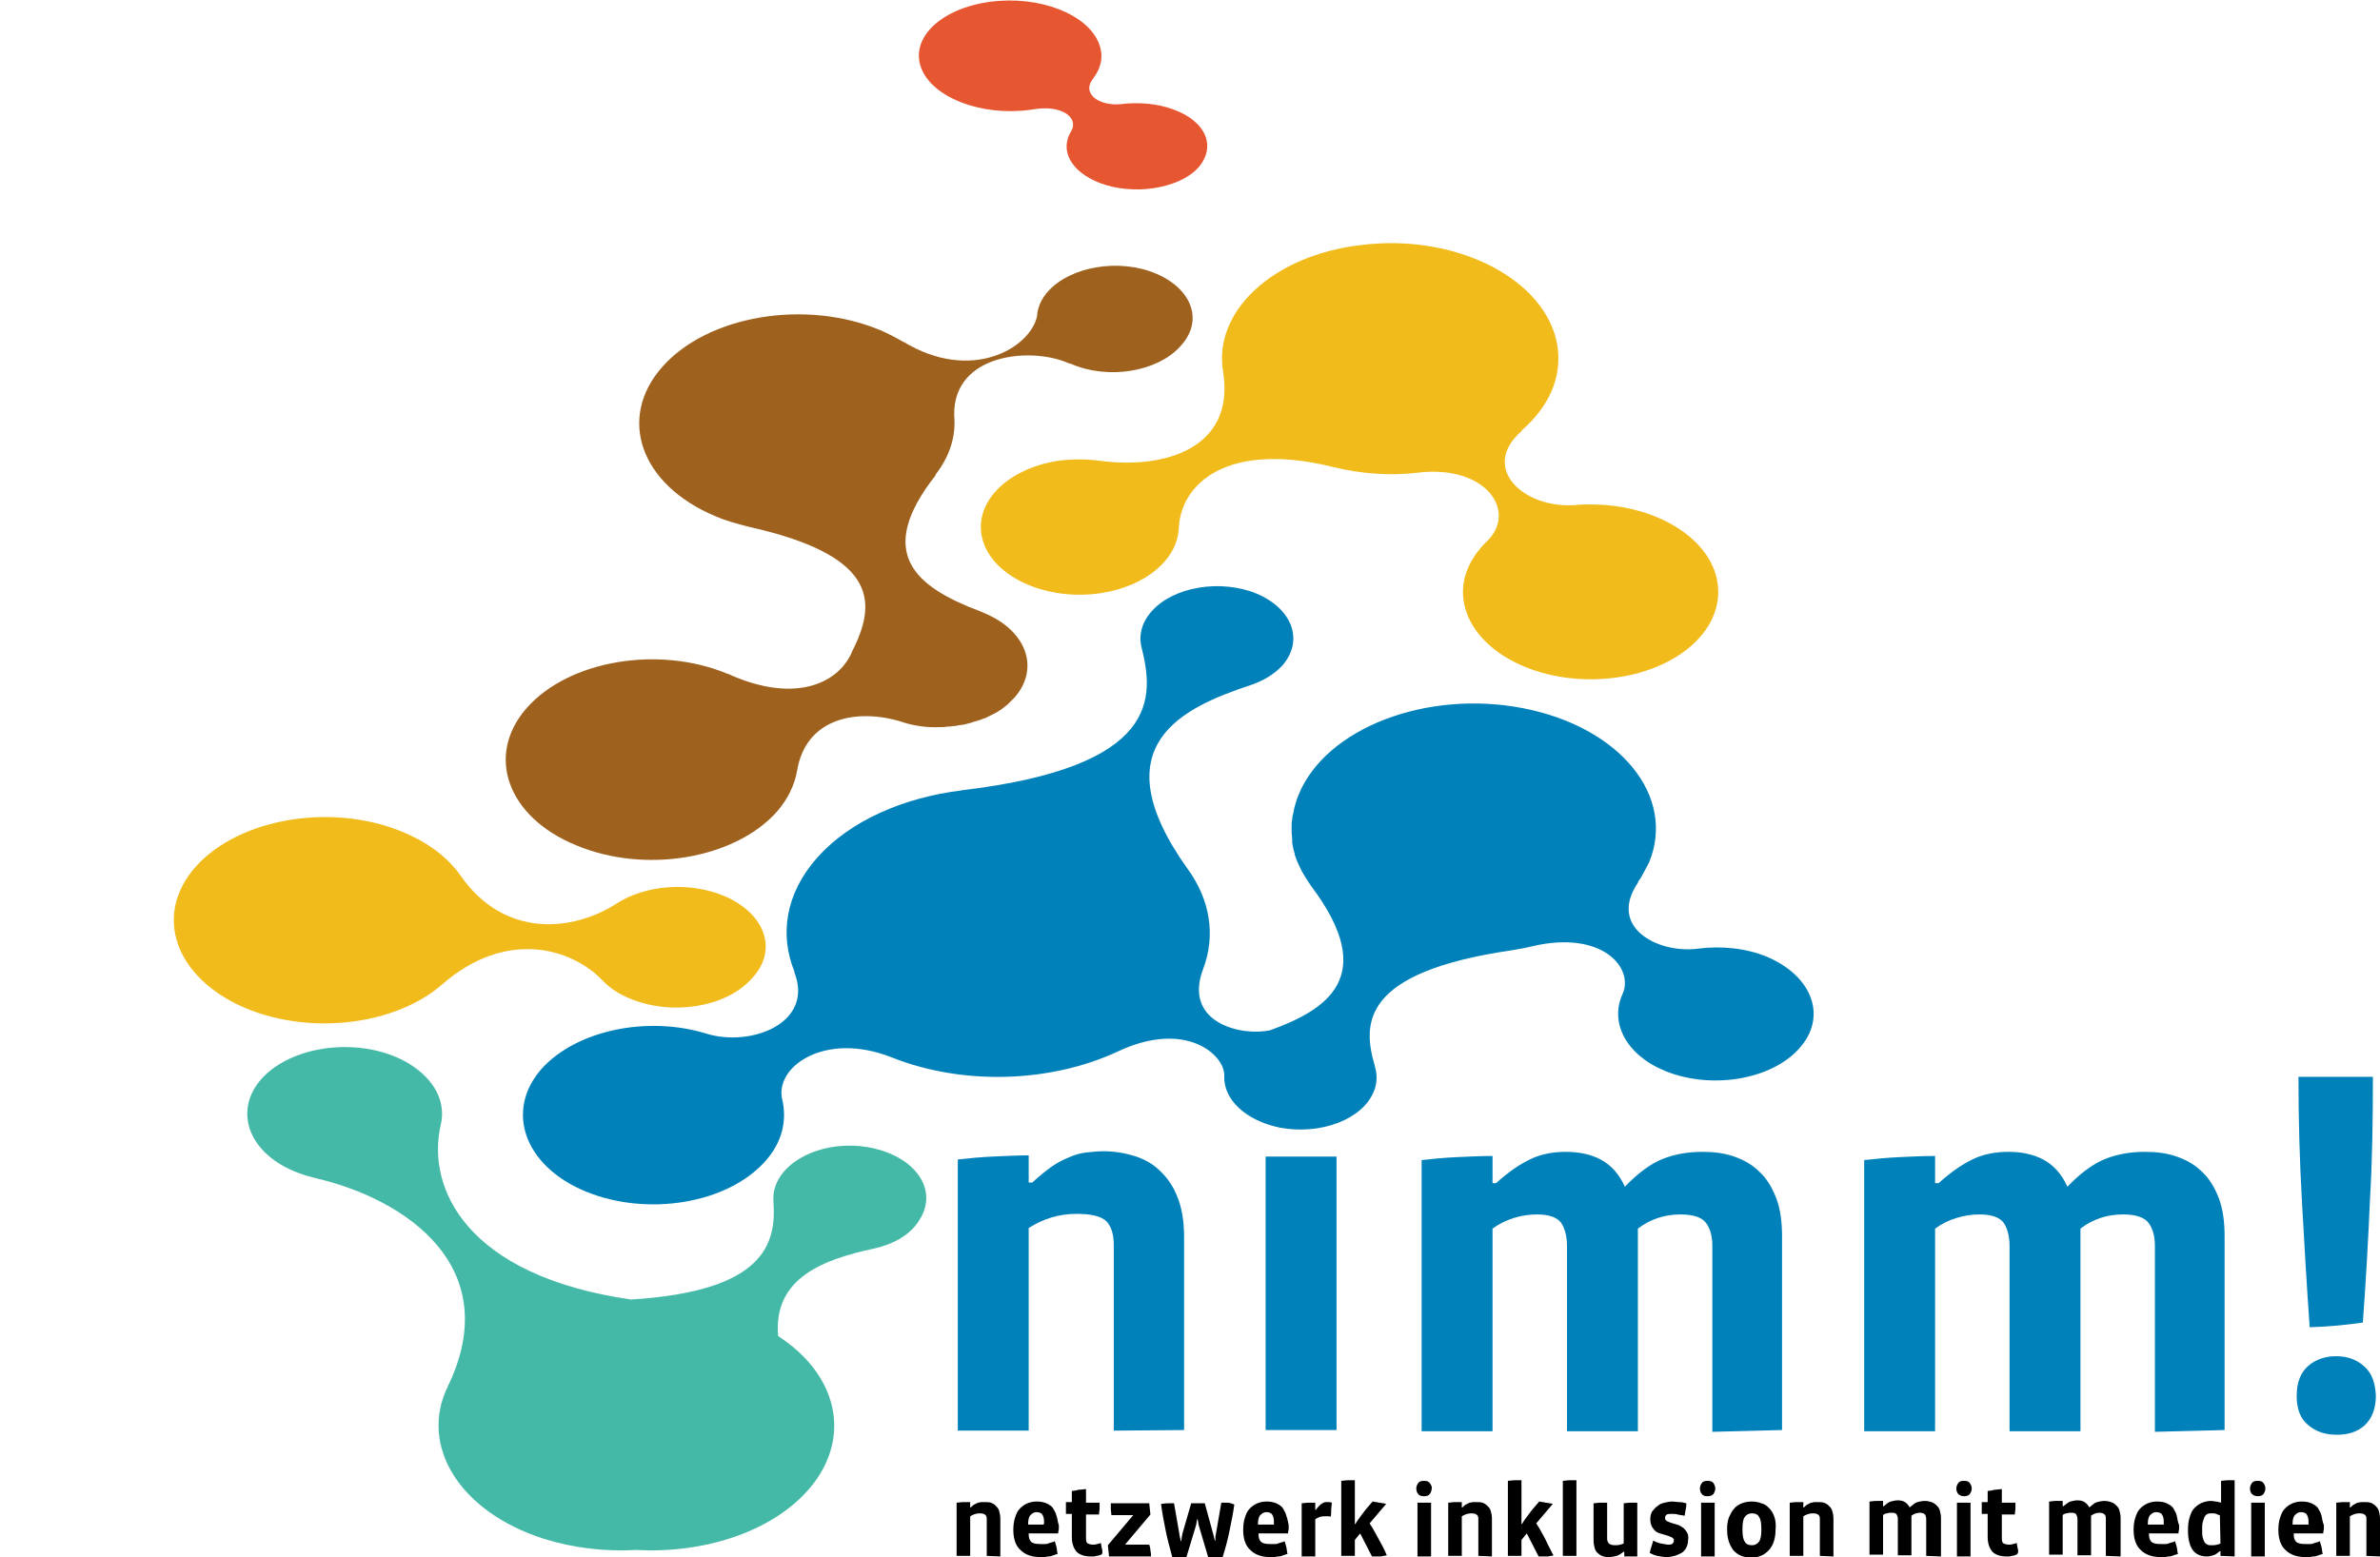 <?xml version="1.0" encoding="UTF-8"?> <svg xmlns="http://www.w3.org/2000/svg" xmlns:xlink="http://www.w3.org/1999/xlink" version="1.1" id="Ebene_1" x="0px" y="0px" viewBox="0 0 402.8 263.6" style="enable-background:new 0 0 402.8 263.6;" xml:space="preserve"> <style type="text/css"> .st0{fill:#0081BA;} .st1{fill:#F1BB1C;} .st2{fill:#9F621E;} .st3{fill:#45B9A7;} .st4{fill:#E65630;} </style> <path class="st0" d="M400.1,231.3c-1.2-1.1-2.8-1.7-4.7-1.7c-1.8,0-3.4,0.5-4.7,1.6c-1.3,1.1-2,2.8-2,5.1c0,2.2,0.6,3.9,2,5 c1.3,1.1,2.9,1.6,4.8,1.6c1.9,0,3.5-0.5,4.7-1.6s1.9-2.8,1.9-5C402,234.1,401.4,232.4,400.1,231.3 M401.6,182.3H389 c0,7.2,0.2,14.3,0.6,21.3c0.4,7.1,0.8,14.1,1.3,21.1c3.3-0.1,6.2-0.4,9-0.8c0.5-6.9,0.9-13.8,1.2-20.7 C401.5,196.4,401.6,189.4,401.6,182.3 M376.5,242.1v-32.8c0-2.5-0.3-4.7-1-6.5c-0.7-1.8-1.6-3.3-2.8-4.4c-1.2-1.2-2.6-2-4.3-2.6 c-1.7-0.6-3.5-0.8-5.4-0.8c-2.4,0-4.7,0.4-6.7,1.2c-2,0.8-4.2,2.4-6.4,4.7c-1-2.2-2.4-3.7-4.1-4.6c-1.7-0.9-3.7-1.3-5.9-1.3 c-2.2,0-4.2,0.4-5.9,1.2c-1.7,0.8-3.7,2.1-5.9,4.1h-0.6v-4.6c-1.9,0-3.9,0.1-6.1,0.2c-2.2,0.1-4.1,0.3-5.9,0.5v45.9h12v-34.3 c1.1-0.8,2.3-1.4,3.6-1.8c1.3-0.4,2.6-0.6,3.9-0.6c2.1,0,3.4,0.5,4.1,1.4c0.6,0.9,1,2.2,1,3.9v31.4h12v-34.3 c2.1-1.6,4.5-2.4,7.2-2.4c2.2,0,3.6,0.5,4.3,1.4c0.7,0.9,1.1,2.2,1.1,3.9v31.5L376.5,242.1L376.5,242.1z M301.6,242.1v-32.8 c0-2.5-0.3-4.7-1-6.5s-1.6-3.3-2.8-4.4c-1.2-1.2-2.6-2-4.3-2.6c-1.7-0.6-3.5-0.8-5.4-0.8c-2.4,0-4.7,0.4-6.7,1.2 c-2,0.8-4.2,2.4-6.4,4.7c-1-2.2-2.4-3.7-4.1-4.6c-1.7-0.9-3.7-1.3-5.9-1.3c-2.2,0-4.2,0.4-5.9,1.2c-1.7,0.8-3.7,2.1-5.9,4.1h-0.6 v-4.6c-1.9,0-3.9,0.1-6.1,0.2c-2.2,0.1-4.1,0.3-5.9,0.5v45.9h12v-34.3c1.1-0.8,2.3-1.4,3.6-1.8c1.3-0.4,2.6-0.6,3.9-0.6 c2.1,0,3.4,0.5,4.1,1.4c0.6,0.9,1,2.2,1,3.9v31.4h12v-34.3c2.1-1.6,4.5-2.4,7.2-2.4c2.2,0,3.6,0.5,4.3,1.4c0.7,0.9,1.1,2.2,1.1,3.9 v31.5L301.6,242.1L301.6,242.1z M226.2,195.8h-12v46.3h12V195.8z M200.4,242.1v-32.7c0-2.7-0.4-4.9-1.1-6.7c-0.7-1.8-1.7-3.3-3-4.5 c-1.2-1.2-2.7-2-4.3-2.5c-1.6-0.5-3.4-0.8-5.2-0.8c-0.9,0-1.9,0.1-2.9,0.2c-1,0.1-2,0.4-2.9,0.8c-1,0.4-2,0.9-3,1.6 c-1,0.7-2.1,1.6-3.3,2.7h-0.6v-4.6c-1.9,0-3.9,0.1-6.1,0.2c-2.2,0.1-4.1,0.3-5.9,0.5v45.9h12v-34.3c2.5-1.6,5.2-2.4,8.1-2.4 c2.5,0,4.2,0.4,5.1,1.3c0.8,0.9,1.2,2.2,1.2,4v31.4L200.4,242.1L200.4,242.1z"></path> <path class="st1" d="M290.8,100.2c0-8.2-9.7-14.8-21.6-14.8c-0.8,0-1.6,0-2.5,0.1l0,0c-8.8,0.7-16.4-6.3-9.1-12.6l-0.1,0 c5-4.3,7.3-9.9,5.8-15.7c-2.8-10.6-17.6-17.7-33.1-15.7c-14.9,1.8-24.9,11.3-23.2,21.4l0,0c2.1,13-9.9,16.6-20.9,15.1l0,0 c-2.3-0.3-4.6-0.3-7,0c-9,1.4-14.7,7.5-12.7,13.7c2,6.2,11,10.1,20,8.7c7.6-1.2,12.8-5.7,13.1-10.9l0,0c0.3-7.7,8.3-14.9,26.3-10.4 l0,0c4.5,1.1,9.4,1.5,14.4,0.9l-0.1,0c11.5-1.3,16.7,6.6,11.6,11.6l0,0c-2.5,2.4-4.1,5.4-4.1,8.6c0,8.2,9.7,14.8,21.6,14.8 C281.2,115,290.8,108.4,290.8,100.2"></path> <path class="st1" d="M122.6,151.7c-5.9-2.5-13.4-1.9-18.3,1.3l0,0c-7.3,4.7-18.9,5.9-26.3-4.7l0,0c-1.9-2.7-4.7-5.1-8.6-6.9 c-11.6-5.5-27.5-3.4-35.5,4.5c-8,8-5,18.8,6.6,24.3c11.1,5.2,26.2,3.6,34.4-3.6l0,0c10.6-9.2,21.6-6.3,27.1-0.6l0,0 c1.1,1.2,2.6,2.2,4.5,3c7,3,16.2,1.6,20.6-3.2C131.8,161,129.6,154.7,122.6,151.7"></path> <path class="st0" d="M299.1,162c-3.6-1.5-7.8-1.9-11.7-1.4l0,0c-6.6,0.9-15.5-3.5-10.1-11.3l-0.1,0c0.4-0.5,0.7-1,1-1.6 c0.3-0.6,0.6-1.1,0.9-1.7c4.6-11.2-4.9-22.9-21.3-26.1c-16.4-3.2-33.4,3.4-38,14.6c-0.3,0.7-0.5,1.4-0.7,2.1c-0.1,0.3-0.1,0.6-0.2,1 c-0.1,0.4-0.2,0.7-0.2,1.1c-0.1,0.4-0.1,0.9-0.1,1.3c0,0.2,0,0.5,0,0.7c0,0.5,0.1,1,0.1,1.6c0,0.1,0,0.3,0,0.4 c0.1,0.6,0.2,1.2,0.4,1.7c0,0.1,0,0.1,0,0.2c0.2,0.6,0.4,1.2,0.7,1.8c0,0,0,0,0,0c0.5,1.2,1.3,2.4,2.1,3.6l0,0 c11.6,15.4,2.5,21-6.9,24.4c-4.8,1.1-14.8-1.2-11.4-10.3l0,0c2.2-5.7,1.2-11.8-2.6-17l0,0c-15.1-21.1-0.5-27.4,10.6-31.1l0,0 c2.1-0.7,4-1.8,5.4-3.3c3.7-4.2,1.8-9.6-4.3-12.2c-6.1-2.5-14.1-1.2-17.8,3c-1.7,1.9-2.2,4.1-1.7,6.1l0,0 c2.1,8.4,3.3,20.2-30.5,24.2l0.1,0c-9.8,1.2-18.9,5.1-24.5,11.4c-5.4,6.1-6.4,13.1-3.8,19.4l-0.1-0.1c3.5,8.7-7.3,12.8-14.8,10.5 l0,0c-10-3.1-22-0.6-27.9,5.9c-6.3,7.1-3,16.5,7.4,20.8s24,2.1,30.4-5.1c2.9-3.2,3.7-6.9,2.9-10.4l0,0c-1.4-5.5,7.1-11.7,18.5-7.2 l0,0c12.3,4.9,27.2,4.2,38.3-1l0,0c11.5-5.4,18.1,0.6,18,4.1l0,0c-0.2,4,3.6,7.6,9.4,8.8c6.9,1.3,14-1.4,15.9-6.1 c0.6-1.4,0.6-2.9,0.2-4.2l0,0c0,0,0-0.1,0-0.1c0,0,0,0,0,0c-2.2-7.3-2.2-15.9,23-19.6l0,0c1.2-0.2,2.4-0.4,3.6-0.7l0,0 c11.9-2.8,17.3,3.7,15.3,8.1l0,0c-2.2,4.8,0.6,10.3,7.2,13c7.8,3.2,18,1.5,22.7-3.8C309.3,172.2,306.8,165.3,299.1,162"></path> <path class="st2" d="M195.6,46.3c-6.2-2.6-14.4-1.2-18.2,3c-1.2,1.3-1.8,2.8-1.9,4.3c-1.2,5.3-11.1,11.3-22.7,4.2l0.1,0.1 c-1.2-0.7-2.5-1.4-3.9-2c-12.7-5.3-29.2-2.5-36.9,6.2c-7.7,8.7-3.7,20,9,25.3c1.8,0.8,3.8,1.3,5.7,1.8l0,0 c21,4.7,21.7,12.2,17.8,20.3l0,0c-0.1,0.2-0.2,0.4-0.3,0.6l0,0c-2.1,5.4-9.4,9.1-20.6,4.2l0,0c-0.2-0.1-0.3-0.2-0.5-0.2 c-11.7-4.9-26.9-2.3-34,5.7c-7.1,8-3.4,18.5,8.3,23.3c11.7,4.9,26.9,2.3,34-5.7c1.9-2.2,3-4.6,3.4-6.9l0,0 c1.5-9.1,10.3-10.6,17.7-8.3l0,0c2.1,0.7,4.3,1,6.5,0.9c0.1,0,0.1,0,0.2,0c0.3,0,0.7,0,1-0.1c0.1,0,0.3,0,0.4,0 c0.3,0,0.6-0.1,0.9-0.1c0.2,0,0.3,0,0.5-0.1c0.3,0,0.6-0.1,0.8-0.1c0.2,0,0.4-0.1,0.5-0.1c0.3-0.1,0.5-0.1,0.8-0.2 c0.2-0.1,0.4-0.1,0.6-0.2c0.2-0.1,0.5-0.1,0.7-0.2c0.2-0.1,0.4-0.1,0.6-0.2c0.2-0.1,0.4-0.2,0.6-0.2c0.2-0.1,0.4-0.2,0.6-0.3 c0.2-0.1,0.4-0.2,0.6-0.3c0.2-0.1,0.4-0.2,0.6-0.3c0.2-0.1,0.3-0.2,0.5-0.3c0.2-0.1,0.4-0.3,0.6-0.4c0.1-0.1,0.3-0.2,0.4-0.3 c0.2-0.2,0.4-0.3,0.6-0.5c0.1-0.1,0.2-0.2,0.3-0.3c0.3-0.3,0.6-0.6,0.8-0.8c4.3-4.9,2.1-11.3-5.1-14.3c-0.2-0.1-0.5-0.2-0.7-0.3l0,0 c-10.9-4.1-18-9.8-7.5-23.1l-0.1,0c2.5-3.2,3.5-6.6,3.2-10c-0.3-10.6,13.2-11.8,19.6-8.8l-0.1-0.1c0.2,0.1,0.3,0.1,0.5,0.2 c6.2,2.6,14.4,1.2,18.2-3C203.8,54.4,201.8,48.9,195.6,46.3"></path> <path class="st3" d="M149.3,194.8c-6.5-2.1-14.1-0.2-17.2,4.3c-0.9,1.3-1.3,2.8-1.2,4.2l0,0c0,0,0,0.1,0,0.1v0 c0.5,7.1-1.4,15.2-24.1,16.6c-27.8-4-34.7-18.8-32.2-29.6l0,0c0.9-3.8-1-7.7-5.5-10.4c-6.9-4.1-17.4-3.5-23.3,1.2s-5.1,11.9,1.8,16 c1.7,1,3.6,1.7,5.6,2.2l0,0c15.7,3.6,32.3,15.2,22.6,35.3l0,0c-4.9,10,1.9,21.2,16.2,25.8c5.1,1.6,10.5,2.2,15.7,1.9 c12.5,0.7,24.9-3.8,30.6-12.1c5.7-8.4,2.7-18.1-6.6-24.1c-0.9-9.9,7.8-13,16.1-14.8l0,0c3.3-0.7,6.2-2.3,7.7-4.7 C158.6,202.1,155.8,196.9,149.3,194.8"></path> <path class="st4" d="M198.5,18.5c-2.7-1-5.8-1.2-8.6-0.9l0.1,0c-3.7,0.5-7.1-1.6-5-4.3l0,0c1.4-1.8,1.8-3.9,1-5.9 c-1.9-5-10.1-8.2-18.4-7.1c-8.3,1.1-13.6,6.1-11.7,11.2c1.9,5,10.1,8.2,18.4,7.1c0.2,0,0.5-0.1,0.7-0.1l0,0c4.8-0.8,7.6,1.5,6.3,3.7 l0,0c-2,3.2-0.1,6.9,4.9,8.8c5.6,2.1,13,1,16.4-2.4C206,25,204.2,20.5,198.5,18.5"></path> <path d="M402.8,263.5v-6.4c0-0.5-0.1-1-0.2-1.3c-0.1-0.4-0.3-0.6-0.6-0.9c-0.2-0.2-0.5-0.4-0.8-0.5c-0.3-0.1-0.7-0.1-1-0.1 c-0.2,0-0.4,0-0.6,0c-0.2,0-0.4,0.1-0.6,0.1c-0.2,0.1-0.4,0.2-0.6,0.3c-0.2,0.1-0.4,0.3-0.6,0.5h-0.1v-0.9c-0.4,0-0.8,0-1.2,0 c-0.4,0-0.8,0.1-1.1,0.1v9h2.3v-6.7c0.5-0.3,1-0.5,1.6-0.5c0.5,0,0.8,0.1,1,0.3c0.2,0.2,0.2,0.4,0.2,0.8v6.1L402.8,263.5 L402.8,263.5z M390.7,258.1H388c0-0.7,0.1-1.3,0.4-1.6c0.3-0.3,0.6-0.5,1-0.5c0.4,0,0.8,0.1,1,0.4c0.2,0.3,0.3,0.7,0.3,1.2v0.2 C390.7,257.9,390.7,258,390.7,258.1 M392.9,256.6c-0.1-0.5-0.4-0.9-0.6-1.3c-0.3-0.4-0.7-0.6-1.1-0.8c-0.5-0.2-1-0.3-1.6-0.3 c-0.6,0-1.1,0.1-1.6,0.3c-0.5,0.2-0.9,0.5-1.3,0.9c-0.4,0.4-0.6,0.9-0.8,1.5c-0.2,0.6-0.3,1.3-0.3,2.1c0,1.5,0.4,2.7,1.2,3.4 c0.8,0.8,1.9,1.2,3.3,1.2c0.2,0,0.4,0,0.7,0c0.3,0,0.5-0.1,0.8-0.1c0.3,0,0.5-0.1,0.8-0.2c0.3-0.1,0.5-0.2,0.7-0.2 c-0.1-0.4-0.1-0.8-0.2-1.2c-0.1-0.4-0.2-0.7-0.3-1c-0.1,0.1-0.3,0.2-0.5,0.2c-0.2,0.1-0.4,0.1-0.6,0.2c-0.2,0.1-0.4,0.1-0.7,0.1 c-0.2,0-0.4,0-0.6,0c-0.8,0-1.3-0.1-1.6-0.4c-0.3-0.3-0.4-0.7-0.4-1.3v-0.1h5c0-0.2,0-0.4,0.1-0.7c0-0.3,0-0.5,0-0.7 C393.1,257.7,393,257.1,392.9,256.6 M383.3,254.4h-2.3v9.1h2.3V254.4z M383.1,251.1c-0.2-0.3-0.5-0.4-1-0.4c-0.5,0-0.8,0.1-1,0.4 c-0.2,0.3-0.3,0.6-0.3,0.9c0,0.3,0.1,0.7,0.3,0.9s0.5,0.4,1,0.4c0.4,0,0.8-0.1,1-0.4c0.2-0.3,0.3-0.6,0.3-0.9 C383.4,251.7,383.3,251.4,383.1,251.1 M375.8,261.3c-0.2,0.1-0.4,0.2-0.6,0.2c-0.3,0.1-0.6,0.1-0.9,0.1c-0.3,0-0.5,0-0.7-0.1 c-0.2-0.1-0.3-0.2-0.5-0.4c-0.1-0.2-0.2-0.5-0.3-0.8c-0.1-0.3-0.1-0.8-0.1-1.3c0-0.5,0-0.9,0.1-1.3s0.2-0.6,0.3-0.9 c0.1-0.2,0.3-0.4,0.5-0.5c0.2-0.1,0.5-0.1,0.8-0.1c0.2,0,0.5,0,0.7,0.1c0.2,0.1,0.4,0.2,0.6,0.2L375.8,261.3L375.8,261.3z M378.2,263.5v-12.9c-0.4,0-0.8,0-1.2,0c-0.4,0-0.8,0.1-1.1,0.1v3.7c-0.2-0.1-0.5-0.1-0.8-0.2c-0.3,0-0.6-0.1-0.8-0.1 c-0.6,0-1.1,0.1-1.6,0.3c-0.5,0.2-0.9,0.5-1.3,0.9c-0.4,0.4-0.6,0.9-0.8,1.5c-0.2,0.6-0.3,1.4-0.3,2.3c0,1.5,0.3,2.6,0.8,3.3 c0.5,0.7,1.3,1.1,2.4,1.1c0.4,0,0.8-0.1,1.1-0.2c0.4-0.1,0.7-0.4,1.1-0.7h0.1v0.8L378.2,263.5L378.2,263.5z M366.2,258.1h-2.7 c0-0.7,0.1-1.3,0.4-1.6c0.3-0.3,0.6-0.5,1-0.5c0.4,0,0.8,0.1,1,0.4c0.2,0.3,0.3,0.7,0.3,1.2v0.2C366.2,257.9,366.2,258,366.2,258.1 M368.4,256.6c-0.1-0.5-0.4-0.9-0.6-1.3c-0.3-0.4-0.7-0.6-1.1-0.8c-0.4-0.2-1-0.3-1.6-0.3c-0.6,0-1.1,0.1-1.6,0.3 c-0.5,0.2-0.9,0.5-1.3,0.9c-0.4,0.4-0.6,0.9-0.8,1.5c-0.2,0.6-0.3,1.3-0.3,2.1c0,1.5,0.4,2.7,1.2,3.4c0.8,0.8,1.9,1.2,3.3,1.2 c0.2,0,0.4,0,0.7,0c0.3,0,0.5-0.1,0.8-0.1c0.3,0,0.5-0.1,0.8-0.2c0.3-0.1,0.5-0.2,0.7-0.2c-0.1-0.4-0.1-0.8-0.2-1.2 c-0.1-0.4-0.2-0.7-0.3-1c-0.1,0.1-0.3,0.2-0.5,0.2c-0.2,0.1-0.4,0.1-0.6,0.2c-0.2,0.1-0.4,0.1-0.7,0.1c-0.2,0-0.4,0-0.6,0 c-0.8,0-1.3-0.1-1.6-0.4c-0.3-0.3-0.4-0.7-0.4-1.3v-0.1h5c0-0.2,0-0.4,0.1-0.7c0-0.3,0-0.5,0-0.7 C368.6,257.7,368.5,257.1,368.4,256.6 M358.9,263.5V257c0-0.5-0.1-0.9-0.2-1.3c-0.1-0.4-0.3-0.6-0.6-0.9c-0.2-0.2-0.5-0.4-0.8-0.5 c-0.3-0.1-0.7-0.2-1.1-0.2c-0.5,0-0.9,0.1-1.3,0.2s-0.8,0.5-1.3,0.9c-0.2-0.4-0.5-0.7-0.8-0.9c-0.3-0.2-0.7-0.3-1.2-0.3 c-0.4,0-0.8,0.1-1.2,0.2c-0.3,0.1-0.7,0.4-1.2,0.8h-0.1v-0.9c-0.4,0-0.8,0-1.2,0c-0.4,0-0.8,0.1-1.1,0.1v9h2.3v-6.7 c0.2-0.2,0.5-0.3,0.7-0.3c0.3-0.1,0.5-0.1,0.8-0.1c0.4,0,0.7,0.1,0.8,0.3c0.1,0.2,0.2,0.4,0.2,0.8v6.1h2.3v-6.7 c0.4-0.3,0.9-0.5,1.4-0.5c0.4,0,0.7,0.1,0.9,0.3s0.2,0.4,0.2,0.8v6.2L358.9,263.5L358.9,263.5z M341.5,262.2c-0.1-0.3-0.1-0.7-0.2-1 c-0.1,0.1-0.3,0.1-0.6,0.2c-0.3,0.1-0.5,0.1-0.7,0.1c-0.4,0-0.7-0.1-0.9-0.2c-0.2-0.1-0.3-0.4-0.3-0.8v-4.1h2.2c0-0.4,0.1-0.7,0.1-1 c0-0.3,0-0.7,0-1h-2.3v-2.3c-0.4,0-0.8,0.1-1.2,0.1c-0.4,0.1-0.8,0.2-1.2,0.2v1.9h-1v2h1v3.9c0,1.1,0.3,1.9,0.8,2.5 c0.5,0.5,1.3,0.8,2.4,0.8c0.1,0,0.3,0,0.4,0c0.2,0,0.4-0.1,0.5-0.1c0.2,0,0.4-0.1,0.5-0.1c0.2-0.1,0.3-0.1,0.4-0.2 C341.6,262.9,341.6,262.5,341.5,262.2 M333.5,254.4h-2.3v9.1h2.3V254.4z M333.4,251.1c-0.2-0.3-0.5-0.4-1-0.4c-0.5,0-0.8,0.1-1,0.4 c-0.2,0.3-0.3,0.6-0.3,0.9c0,0.3,0.1,0.7,0.3,0.9s0.5,0.4,1,0.4c0.4,0,0.8-0.1,1-0.4c0.2-0.3,0.3-0.6,0.3-0.9 C333.7,251.7,333.6,251.4,333.4,251.1 M328.5,263.5V257c0-0.5-0.1-0.9-0.2-1.3c-0.1-0.4-0.3-0.6-0.6-0.9c-0.2-0.2-0.5-0.4-0.8-0.5 c-0.3-0.1-0.7-0.2-1.1-0.2c-0.5,0-0.9,0.1-1.3,0.2s-0.8,0.5-1.3,0.9c-0.2-0.4-0.5-0.7-0.8-0.9c-0.3-0.2-0.7-0.3-1.2-0.3 c-0.4,0-0.8,0.1-1.2,0.2s-0.7,0.4-1.2,0.8h-0.1v-0.9c-0.4,0-0.8,0-1.2,0c-0.4,0-0.8,0.1-1.1,0.1v9h2.3v-6.7c0.2-0.2,0.5-0.3,0.7-0.3 c0.3-0.1,0.5-0.1,0.8-0.1c0.4,0,0.7,0.1,0.8,0.3c0.1,0.2,0.2,0.4,0.2,0.8v6.1h2.3v-6.7c0.4-0.3,0.9-0.5,1.4-0.5 c0.4,0,0.7,0.1,0.9,0.3c0.1,0.2,0.2,0.4,0.2,0.8v6.2L328.5,263.5L328.5,263.5z M310.3,263.5v-6.4c0-0.5-0.1-1-0.2-1.3 c-0.1-0.4-0.3-0.6-0.6-0.9c-0.2-0.2-0.5-0.4-0.8-0.5c-0.3-0.1-0.7-0.1-1-0.1c-0.2,0-0.4,0-0.6,0c-0.2,0-0.4,0.1-0.6,0.1 c-0.2,0.1-0.4,0.2-0.6,0.3c-0.2,0.1-0.4,0.3-0.6,0.5h-0.1v-0.9c-0.4,0-0.8,0-1.2,0c-0.4,0-0.8,0.1-1.1,0.1v9h2.3v-6.7 c0.5-0.3,1-0.5,1.6-0.5c0.5,0,0.8,0.1,1,0.3c0.2,0.2,0.2,0.4,0.2,0.8v6.1L310.3,263.5L310.3,263.5z M297.7,261 c-0.3,0.4-0.7,0.6-1.2,0.6c-0.6,0-1-0.2-1.2-0.6c-0.3-0.4-0.4-1.1-0.4-2.1c0-1,0.1-1.7,0.4-2.1c0.3-0.4,0.7-0.6,1.2-0.6 c0.6,0,1,0.2,1.2,0.6c0.3,0.4,0.4,1.1,0.4,2.1C298.1,259.9,298,260.6,297.7,261 M300.3,256.8c-0.2-0.6-0.5-1.1-0.9-1.5 c-0.4-0.4-0.8-0.7-1.3-0.8c-0.5-0.2-1-0.3-1.6-0.3c-0.6,0-1.2,0.1-1.7,0.3c-0.5,0.2-1,0.5-1.3,0.9c-0.4,0.4-0.6,0.9-0.9,1.5 c-0.2,0.6-0.3,1.2-0.3,2c0,0.8,0.1,1.5,0.3,2.1c0.2,0.6,0.5,1.1,0.8,1.5c0.4,0.4,0.8,0.7,1.3,0.9c0.5,0.2,1.1,0.3,1.7,0.3 c0.6,0,1.1-0.1,1.6-0.3s0.9-0.5,1.3-0.9c0.4-0.4,0.7-0.9,0.9-1.5c0.2-0.6,0.3-1.3,0.3-2C300.6,258.1,300.5,257.4,300.3,256.8 M290.2,254.4h-2.3v9.1h2.3V254.4z M290,251.1c-0.2-0.3-0.5-0.4-1-0.4c-0.5,0-0.8,0.1-1,0.4c-0.2,0.3-0.3,0.6-0.3,0.9 c0,0.3,0.1,0.7,0.3,0.9c0.2,0.3,0.5,0.4,1,0.4c0.4,0,0.8-0.1,1-0.4c0.2-0.3,0.3-0.6,0.3-0.9C290.3,251.7,290.2,251.4,290,251.1 M285.5,259.4c-0.2-0.3-0.4-0.6-0.7-0.8c-0.3-0.2-0.6-0.4-1-0.5c-0.3-0.1-0.7-0.2-1-0.3c-0.3-0.1-0.5-0.2-0.7-0.3 c-0.2-0.1-0.3-0.3-0.3-0.5c0-0.5,0.3-0.7,0.8-0.7c0.2,0,0.4,0,0.6,0c0.2,0,0.5,0,0.7,0.1c0.2,0,0.4,0.1,0.6,0.1s0.4,0.1,0.6,0.1 c0.1-0.3,0.1-0.7,0.2-1.1c0.1-0.4,0.1-0.7,0.1-1c-0.4-0.1-0.7-0.2-1.2-0.2c-0.4,0-0.8-0.1-1.1-0.1c-0.5,0-1,0.1-1.4,0.2 c-0.5,0.1-0.9,0.3-1.2,0.6c-0.4,0.2-0.6,0.6-0.9,0.9c-0.2,0.4-0.3,0.8-0.3,1.3c0,0.5,0.1,0.9,0.3,1.3c0.2,0.3,0.4,0.6,0.7,0.8 s0.6,0.3,1,0.4c0.3,0.1,0.7,0.2,1,0.3c0.3,0.1,0.5,0.2,0.7,0.3c0.2,0.1,0.3,0.3,0.3,0.5c0,0.2-0.1,0.4-0.2,0.5 c-0.1,0.1-0.3,0.2-0.6,0.2c-0.4,0-0.9-0.1-1.4-0.2c-0.5-0.1-1-0.3-1.3-0.5c-0.1,0.4-0.2,0.7-0.3,1c-0.1,0.3-0.2,0.7-0.3,1.1 c0.4,0.2,0.8,0.4,1.3,0.5c0.5,0.1,1,0.2,1.6,0.2c0.5,0,0.9-0.1,1.3-0.2s0.8-0.3,1.2-0.5c0.3-0.2,0.6-0.5,0.8-0.9 c0.2-0.4,0.3-0.8,0.3-1.3C285.8,260.2,285.7,259.7,285.5,259.4 M277.1,263.5v-9.1c-0.4,0-0.8,0-1.2,0c-0.4,0-0.8,0.1-1.1,0.1v6.8 c-0.4,0.2-0.9,0.3-1.4,0.3c-0.5,0-0.9-0.1-1.1-0.3c-0.2-0.2-0.3-0.5-0.3-0.8v-6.1c-0.4,0-0.8,0-1.2,0c-0.4,0-0.8,0.1-1.1,0.1v6.3 c0,0.5,0.1,1,0.2,1.3c0.1,0.4,0.3,0.7,0.6,0.9c0.2,0.2,0.5,0.4,0.9,0.5c0.3,0.1,0.7,0.1,1,0.1c0.4,0,0.8-0.1,1.2-0.2 c0.4-0.1,0.8-0.4,1.2-0.7h0.1v0.8H277.1z M266.8,263.5v-12.9c-0.4,0-0.8,0-1.2,0c-0.4,0-0.8,0.1-1.1,0.1v12.7H266.8z M261.5,260.5 c-0.5-0.9-0.9-1.7-1.5-2.6l2.8-3.3c-0.1,0-0.3-0.1-0.5-0.1c-0.2,0-0.4-0.1-0.6-0.1c-0.2,0-0.4-0.1-0.6-0.1c-0.2,0-0.4-0.1-0.6-0.1 l-1.2,1.4c-0.3,0.4-0.6,0.8-0.9,1.2c-0.3,0.4-0.6,0.8-0.8,1.2h-0.1v-7.4c-0.4,0-0.8,0-1.2,0c-0.4,0-0.8,0.1-1.1,0.1v12.7h2.3v-2.7 l0.9-1.1l2,3.9c0.2,0,0.4,0,0.6,0c0.2,0,0.5,0,0.7,0c0.2,0,0.5,0,0.7-0.1c0.2,0,0.4,0,0.5-0.1C262.4,262.3,261.9,261.4,261.5,260.5 M252.5,263.5v-6.4c0-0.5-0.1-1-0.2-1.3c-0.1-0.4-0.3-0.6-0.6-0.9c-0.2-0.2-0.5-0.4-0.8-0.5c-0.3-0.1-0.7-0.1-1-0.1 c-0.2,0-0.4,0-0.6,0c-0.2,0-0.4,0.1-0.6,0.1c-0.2,0.1-0.4,0.2-0.6,0.3c-0.2,0.1-0.4,0.3-0.6,0.5h-0.1v-0.9c-0.4,0-0.8,0-1.2,0 c-0.4,0-0.8,0.1-1.1,0.1v9h2.3v-6.7c0.5-0.3,1-0.5,1.6-0.5c0.5,0,0.8,0.1,1,0.3c0.2,0.2,0.2,0.4,0.2,0.8v6.1L252.5,263.5 L252.5,263.5z M242.2,254.4h-2.3v9.1h2.3V254.4z M242,251.1c-0.2-0.3-0.5-0.4-1-0.4c-0.5,0-0.8,0.1-1,0.4c-0.2,0.3-0.3,0.6-0.3,0.9 c0,0.3,0.1,0.7,0.3,0.9c0.2,0.3,0.5,0.4,1,0.4s0.8-0.1,1-0.4c0.2-0.3,0.3-0.6,0.3-0.9C242.4,251.7,242.2,251.4,242,251.1 M233.3,260.5c-0.5-0.9-0.9-1.7-1.5-2.6l2.8-3.3c-0.1,0-0.3-0.1-0.5-0.1c-0.2,0-0.4-0.1-0.6-0.1c-0.2,0-0.4-0.1-0.6-0.1 c-0.2,0-0.4-0.1-0.6-0.1l-1.2,1.4c-0.3,0.4-0.6,0.8-0.9,1.2c-0.3,0.4-0.6,0.8-0.8,1.2h-0.1v-7.4c-0.4,0-0.8,0-1.2,0 c-0.4,0-0.8,0.1-1.1,0.1v12.7h2.3v-2.7l0.9-1.1l2,3.9c0.2,0,0.4,0,0.6,0c0.2,0,0.5,0,0.7,0c0.2,0,0.4,0,0.7-0.1s0.4,0,0.5-0.1 C234.3,262.3,233.8,261.4,233.3,260.5 M225,254.3c-0.1,0-0.2,0-0.3,0c-0.1,0-0.3,0-0.4,0c-0.1,0-0.3,0.1-0.5,0.2 c-0.2,0.1-0.3,0.2-0.5,0.4c-0.2,0.2-0.4,0.4-0.6,0.7h-0.1v-1.2c-0.4,0-0.8,0-1.2,0c-0.4,0-0.8,0.1-1.1,0.1v9h2.3v-6.3 c0.3-0.2,0.5-0.3,0.8-0.4c0.3-0.1,0.6-0.1,0.9-0.1c0.1,0,0.3,0,0.5,0c0.2,0,0.3,0,0.4,0.1c0.1-0.4,0.1-0.8,0.1-1.2 c0-0.4,0.1-0.8,0.1-1.2C225.2,254.3,225.1,254.3,225,254.3 M215.6,258.1h-2.7c0-0.7,0.1-1.3,0.4-1.6c0.3-0.3,0.6-0.5,1-0.5 c0.4,0,0.8,0.1,1,0.4s0.3,0.7,0.3,1.2v0.2C215.6,257.9,215.6,258,215.6,258.1 M217.7,256.6c-0.1-0.5-0.4-0.9-0.6-1.3 c-0.3-0.4-0.7-0.6-1.1-0.8c-0.5-0.2-1-0.3-1.6-0.3c-0.6,0-1.1,0.1-1.6,0.3c-0.5,0.2-0.9,0.5-1.3,0.9c-0.4,0.4-0.6,0.9-0.8,1.5 c-0.2,0.6-0.3,1.3-0.3,2.1c0,1.5,0.4,2.7,1.2,3.4c0.8,0.8,1.9,1.2,3.3,1.2c0.2,0,0.4,0,0.7,0c0.3,0,0.5-0.1,0.8-0.1 c0.3,0,0.5-0.1,0.8-0.2c0.3-0.1,0.5-0.2,0.7-0.2c-0.1-0.4-0.1-0.8-0.2-1.2c-0.1-0.4-0.2-0.7-0.3-1c-0.1,0.1-0.3,0.2-0.5,0.2 c-0.2,0.1-0.4,0.1-0.6,0.2c-0.2,0.1-0.4,0.1-0.7,0.1c-0.2,0-0.4,0-0.6,0c-0.8,0-1.3-0.1-1.6-0.4c-0.3-0.3-0.4-0.7-0.4-1.3v-0.1h5 c0-0.2,0-0.4,0.1-0.7c0-0.3,0-0.5,0-0.7C218,257.7,217.9,257.1,217.7,256.6 M207.7,254.4c-0.4,0-0.7,0-1,0l-0.9,5.2 c0,0.2-0.1,0.4-0.1,0.6c0,0.2,0,0.4,0,0.6h-0.1l-0.3-1.2l-1.4-5.1h-2.3l-1.5,5.2c0,0.2-0.1,0.4-0.1,0.6c0,0.2-0.1,0.4-0.1,0.6h-0.1 c0-0.2,0-0.4-0.1-0.6c0-0.2-0.1-0.4-0.1-0.6l-0.9-5.2c-0.3,0-0.7,0-1.1,0c-0.4,0-0.8,0.1-1.1,0.1c0.2,1.6,0.5,3.1,0.8,4.6 c0.3,1.5,0.7,2.9,1.1,4.4h2.4l1.6-5.3c0-0.1,0.1-0.3,0.1-0.5c0-0.2,0.1-0.4,0.1-0.6h0.1c0,0.2,0.1,0.4,0.1,0.6 c0,0.2,0.1,0.4,0.1,0.5l1.6,5.4h2.4c0.5-1.6,0.9-3.1,1.2-4.6s0.6-2.9,0.8-4.4C208.4,254.5,208.1,254.4,207.7,254.4 M194.8,263.5 c0-0.3,0-0.6-0.1-1c0-0.4-0.1-0.7-0.2-1h-4.1l4.3-5.1l-0.2-1.9H188c0,0.3,0,0.7,0,1c0,0.3,0.1,0.7,0.1,1h3.7l-4.3,5.1l0.2,1.9 L194.8,263.5L194.8,263.5z M186.5,262.2c-0.1-0.3-0.1-0.7-0.2-1c-0.1,0.1-0.3,0.1-0.6,0.2c-0.3,0.1-0.5,0.1-0.7,0.1 c-0.4,0-0.7-0.1-0.9-0.2c-0.2-0.1-0.3-0.4-0.3-0.8v-4.1h2.2c0-0.4,0.1-0.7,0.1-1c0-0.3,0-0.7,0-1h-2.3v-2.3c-0.4,0-0.8,0.1-1.2,0.1 c-0.4,0.1-0.8,0.2-1.2,0.2v1.9h-1v2h1v3.9c0,1.1,0.3,1.9,0.8,2.5c0.5,0.5,1.3,0.8,2.4,0.8c0.1,0,0.3,0,0.5,0c0.2,0,0.4-0.1,0.5-0.1 c0.2,0,0.4-0.1,0.5-0.1c0.2-0.1,0.3-0.1,0.4-0.2C186.6,262.9,186.6,262.5,186.5,262.2 M176.6,258.1H174c0-0.7,0.1-1.3,0.4-1.6 c0.3-0.3,0.6-0.5,1-0.5s0.8,0.1,1,0.4c0.2,0.3,0.3,0.7,0.3,1.2v0.2C176.7,257.9,176.7,258,176.6,258.1 M178.8,256.6 c-0.1-0.5-0.4-0.9-0.6-1.3c-0.3-0.4-0.7-0.6-1.1-0.8c-0.5-0.2-1-0.3-1.6-0.3c-0.6,0-1.1,0.1-1.6,0.3c-0.5,0.2-0.9,0.5-1.3,0.9 c-0.4,0.4-0.6,0.9-0.8,1.5c-0.2,0.6-0.3,1.3-0.3,2.1c0,1.5,0.4,2.7,1.2,3.4c0.8,0.8,1.9,1.2,3.3,1.2c0.2,0,0.4,0,0.7,0 c0.3,0,0.5-0.1,0.8-0.1s0.5-0.1,0.8-0.2c0.3-0.1,0.5-0.2,0.7-0.2c-0.1-0.4-0.1-0.8-0.2-1.2c-0.1-0.4-0.2-0.7-0.3-1 c-0.1,0.1-0.3,0.2-0.5,0.2c-0.2,0.1-0.4,0.1-0.6,0.2c-0.2,0.1-0.4,0.1-0.7,0.1c-0.2,0-0.4,0-0.6,0c-0.8,0-1.3-0.1-1.6-0.4 c-0.3-0.3-0.4-0.7-0.4-1.3v-0.1h5c0-0.2,0-0.4,0.1-0.7c0-0.3,0-0.5,0-0.7C179,257.7,179,257.1,178.8,256.6 M169.3,263.5v-6.4 c0-0.5-0.1-1-0.2-1.3c-0.1-0.4-0.3-0.6-0.6-0.9c-0.2-0.2-0.5-0.4-0.8-0.5c-0.3-0.1-0.7-0.1-1-0.1c-0.2,0-0.4,0-0.6,0 c-0.2,0-0.4,0.1-0.6,0.1c-0.2,0.1-0.4,0.2-0.6,0.3c-0.2,0.1-0.4,0.3-0.6,0.5h-0.1v-0.9c-0.4,0-0.8,0-1.2,0c-0.4,0-0.8,0.1-1.1,0.1v9 h2.3v-6.7c0.5-0.3,1-0.5,1.6-0.5c0.5,0,0.8,0.1,1,0.3c0.2,0.2,0.2,0.4,0.2,0.8v6.1L169.3,263.5L169.3,263.5z"></path> </svg> 
